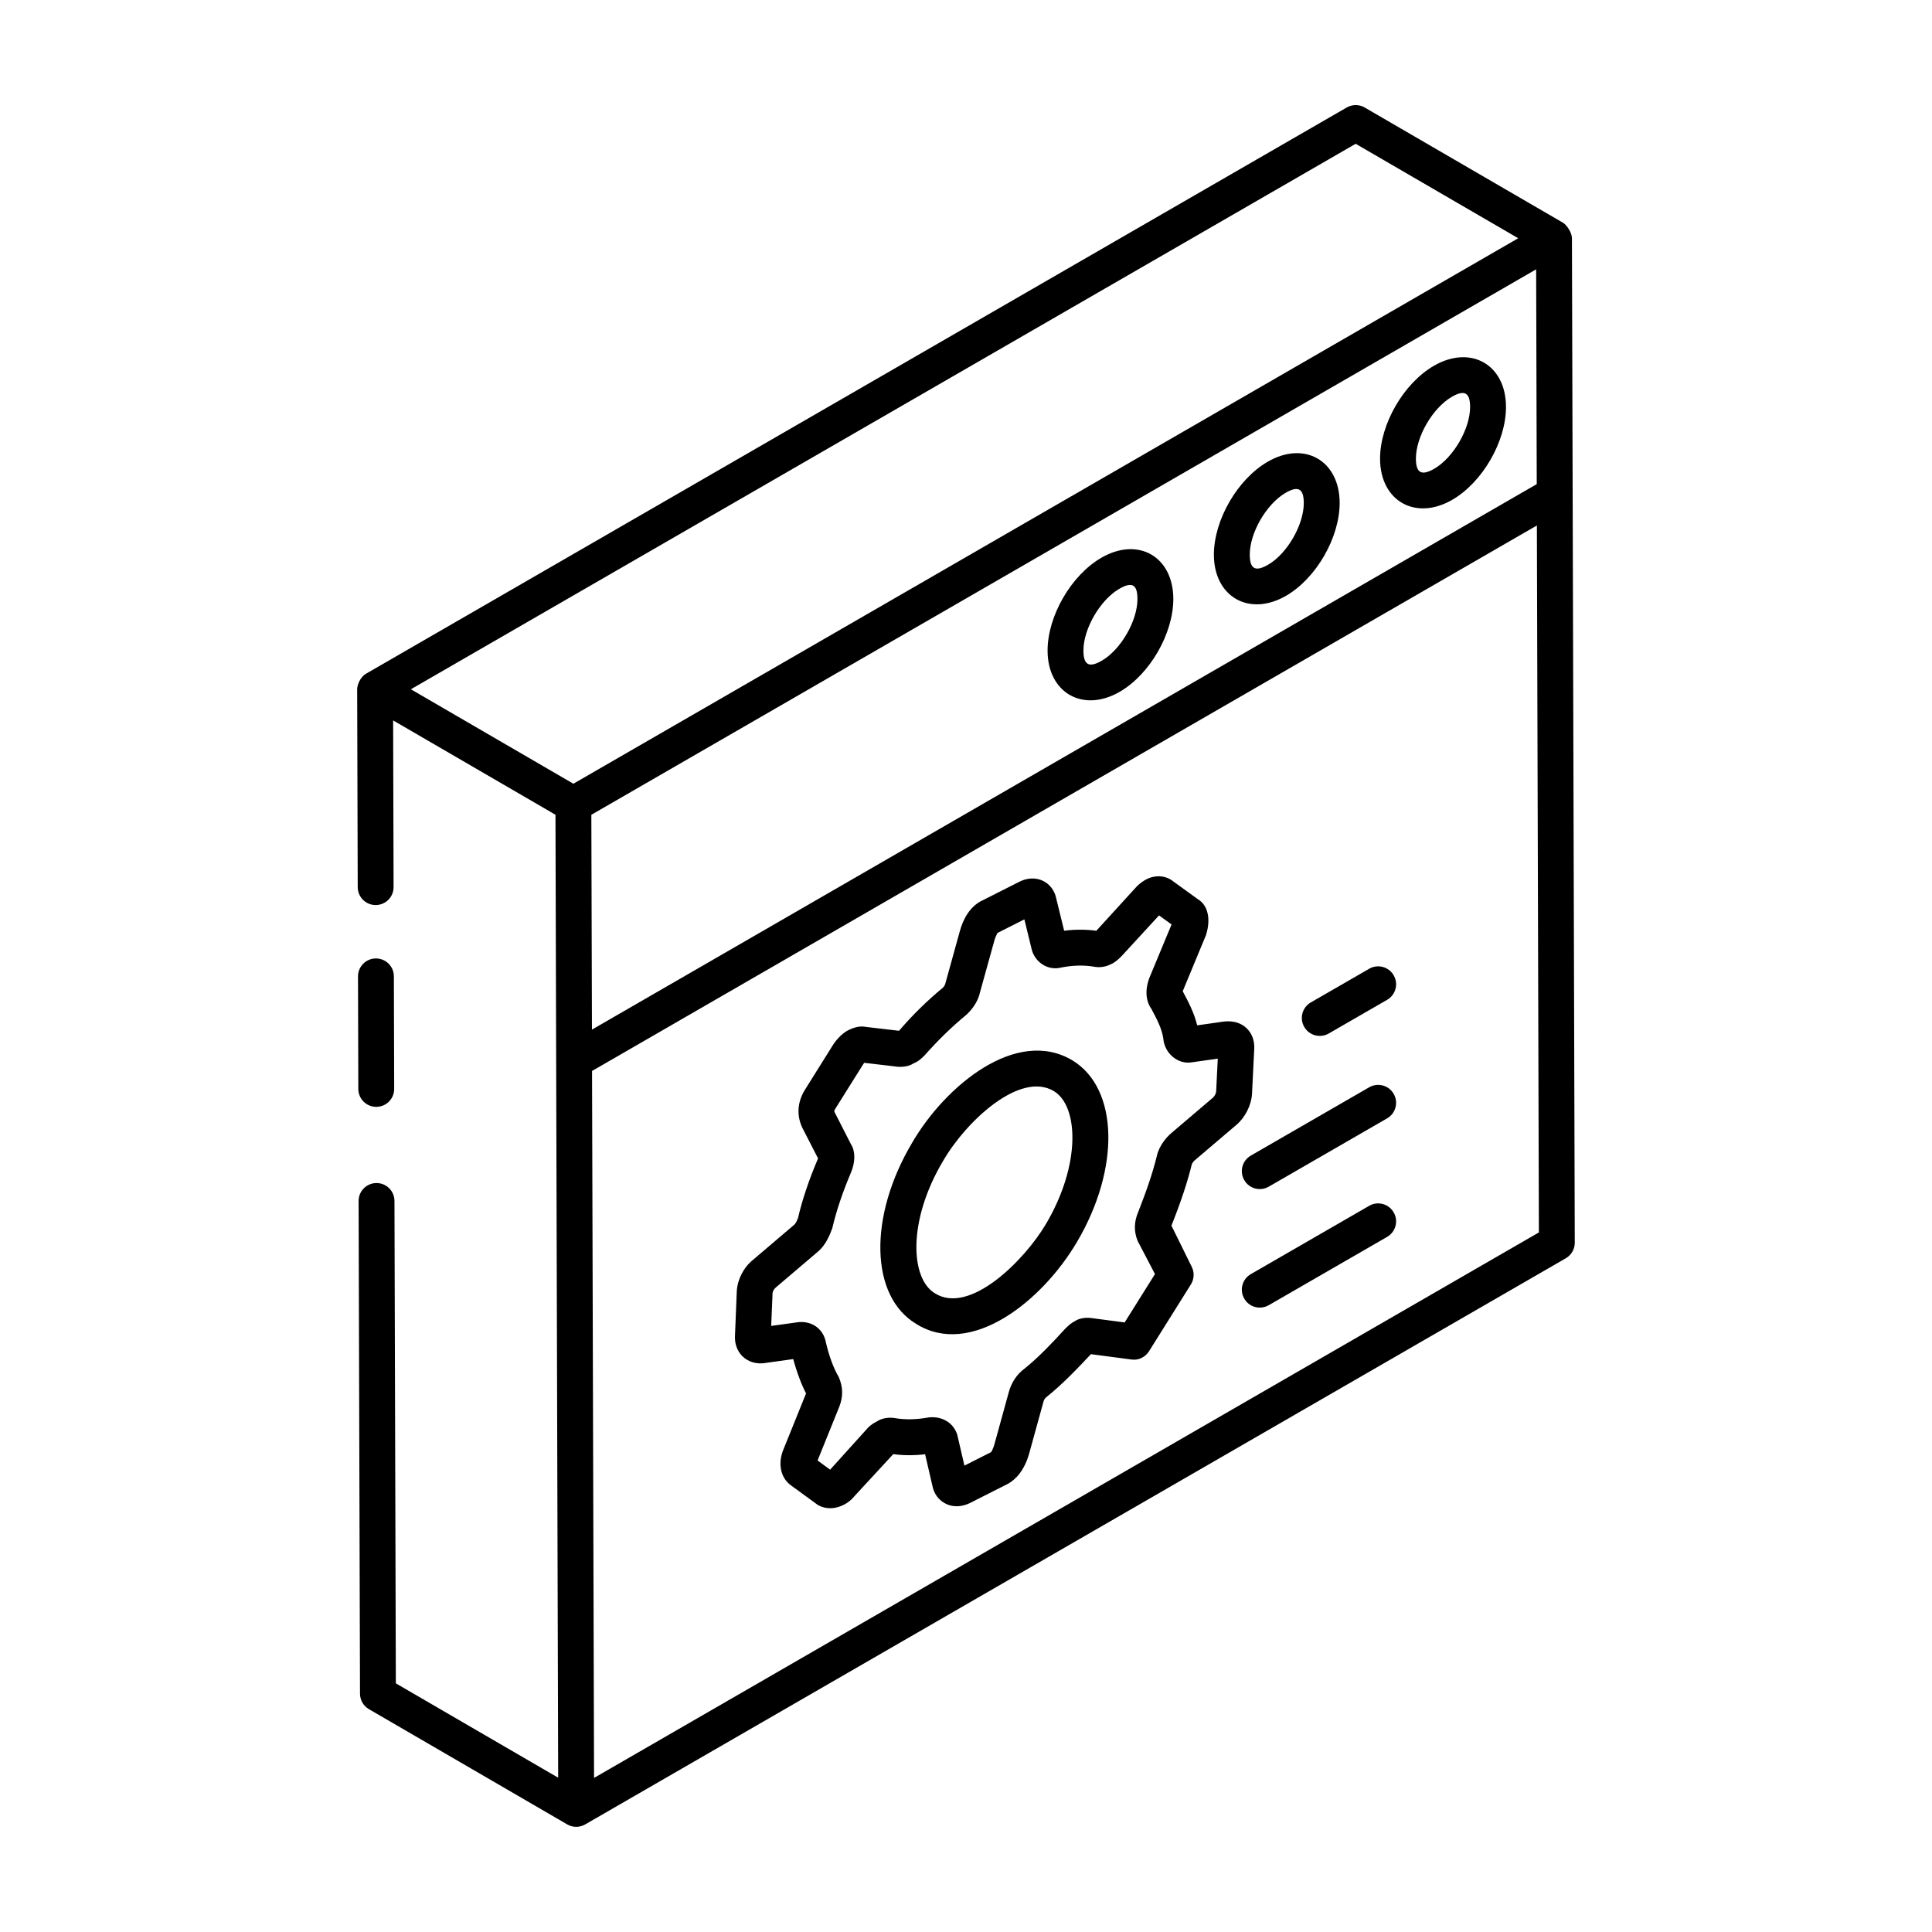 <?xml version="1.0" encoding="UTF-8"?>
<!-- Uploaded to: ICON Repo, www.iconrepo.com, Generator: ICON Repo Mixer Tools -->
<svg fill="#000000" width="800px" height="800px" version="1.1" viewBox="144 144 512 512" xmlns="http://www.w3.org/2000/svg">
 <g>
  <path d="m243.72 437.33c2.629-0.008 4.754-2.141 4.742-4.766l-0.082-29.828c-0.008-2.617-2.137-4.738-4.754-4.738h-0.008c-2.629 0.008-4.754 2.141-4.742 4.766l0.082 29.828c0.008 2.617 2.137 4.738 4.754 4.738z"/>
  <path d="m238.8 379.11c0.008 2.617 2.137 4.738 4.754 4.738h0.008c2.629-0.008 4.754-2.141 4.742-4.766l-0.121-44.164c1.27 0.738 45.594 26.492 43.023 25 0.184 64.844 0.676 240.21 0.715 255.19l-43.02-25.004-0.363-127.85c-0.008-2.617-2.137-4.738-4.754-4.738h-0.008c-2.629 0.008-4.754 2.141-4.742 4.766l0.371 130.57c0.008 1.691 0.902 3.25 2.367 4.094 0.961 0.559 53.512 31.098 52.547 30.539 0.004 0.004 0.008 0.008 0.012 0.012 1.465 0.844 3.277 0.84 4.742-0.004l259.88-150.04c1.477-0.855 2.387-2.426 2.375-4.133-0.004-1.43-0.746-264.18-0.75-266.2 0-1.492-1.418-3.543-2.367-4.094l-52.551-30.535c-1.457-0.855-3.285-0.855-4.762-0.008l-259.87 150.04c-1.684 0.973-2.375 3.156-2.375 4.113 0 0.004 0.004 0.004 0.004 0.008s-0.004 0.004-0.004 0.008zm313.02 91.496-250.39 144.56-0.531-187.35c58.941-34.031 191.43-110.52 250.39-144.56zm-0.566-198.31-250.38 144.56c-0.004-0.957-0.168-59.539-0.16-56.93l250.38-144.55zm-47.984-90.191 43.074 25.031c-139.33 80.441-210.23 121.38-250.39 144.56l-43.07-25.031z"/>
  <path d="m484.8 301.9c8.004-4.617 14.238-15.441 14.223-24.652-0.039-11.188-9.328-16.523-19.059-10.891-8.02 4.633-14.285 15.469-14.27 24.676 0.02 11.105 9.336 16.5 19.105 10.867zm-0.086-27.305c3.312-1.918 4.781-1.125 4.801 2.688 0.02 5.805-4.41 13.465-9.469 16.383-3.234 1.859-4.828 1.273-4.848-2.66-0.016-5.805 4.43-13.477 9.516-16.41z"/>
  <path d="m440.72 327.34c8.004-4.617 14.238-15.441 14.223-24.652-0.039-11.145-9.262-16.535-19.047-10.891-8.031 4.629-14.297 15.465-14.277 24.68 0.035 11.102 9.336 16.496 19.102 10.863zm-0.074-27.309c3.656-2.117 4.773-0.789 4.789 2.688 0.02 5.805-4.41 13.465-9.469 16.383-3.203 1.84-4.828 1.312-4.848-2.66-0.016-5.809 4.441-13.477 9.527-16.41z"/>
  <path d="m528.83 276.47c8.039-4.641 14.305-15.48 14.27-24.668-0.02-11.176-9.332-16.5-19.094-10.871-8.031 4.637-14.297 15.477-14.277 24.68 0.039 11.184 9.402 16.453 19.102 10.859zm-0.074-27.309c3.539-2.051 4.82-0.902 4.836 2.664 0.02 5.801-4.43 13.469-9.516 16.406-3.316 1.898-4.828 1.176-4.848-2.66-0.016-5.805 4.441-13.473 9.527-16.41z"/>
  <path d="m506.85 463.55-31.375 18.109c-2.273 1.312-3.055 4.219-1.734 6.492 1.293 2.258 4.195 3.059 6.488 1.742l31.375-18.109c2.273-1.312 3.055-4.219 1.734-6.492-1.309-2.273-4.223-3.055-6.488-1.742z"/>
  <path d="m506.85 432.14-31.375 18.109c-2.273 1.312-3.055 4.219-1.734 6.492 1.293 2.258 4.195 3.059 6.488 1.742l31.375-18.109c2.273-1.312 3.055-4.219 1.734-6.492-1.309-2.281-4.223-3.047-6.488-1.742z"/>
  <path d="m496.13 417.89 15.477-8.93c2.273-1.312 3.055-4.219 1.734-6.492-1.309-2.273-4.215-3.055-6.488-1.742l-15.477 8.93c-2.273 1.312-3.055 4.219-1.734 6.492 1.301 2.269 4.203 3.055 6.488 1.742z"/>
  <path d="m386.79 494.84c14.402 9.055 33.277-5.859 42.617-21.695 11.52-19.535 11.02-40.656-1.152-48.102-14.824-8.938-33.727 6.637-42.535 21.805-11.648 19.594-11.137 40.691 1.07 47.992zm7.129-43.168c6.172-10.629 20.438-23.906 29.398-18.496 6.481 3.961 7.203 19.363-2.098 35.145-5.758 9.75-20.242 24.227-29.457 18.418-6.523-3.898-7.258-19.25 2.156-35.066z"/>
  <path d="m364.8 420.84-7.512 12.004c-2.016 3.285-2.227 6.894-0.574 10.203l4.094 7.973c-0.02 0-0.039 0.023-0.055 0.07-2.375 5.578-4.195 11.016-5.254 15.629-0.391 1.102-0.781 1.637-0.945 1.785l-10.973 9.344c-2.469 1.973-4.121 5.109-4.324 8.293l-0.473 11.684c-0.195 3.164 1.273 4.981 2.172 5.785 1.125 1.008 3.117 2.094 6.137 1.551l7.121-0.988c1.012 3.719 2.246 6.871 3.398 9.102l-5.875 14.547c-1.727 3.879-0.918 7.867 1.922 9.848l7.109 5.184c0.992 0.559 2.09 0.84 3.223 0.84 1.289 0 2.637-0.363 3.965-1.094 0.707-0.422 1.645-1.055 2.359-1.965l10.406-11.273c2.746 0.371 5.606 0.367 8.438 0.031l2.098 9.055c0.586 1.918 1.875 3.402 3.629 4.176 1.801 0.797 3.926 0.746 6.07-0.262l10.238-5.18c1.848-1.055 4.324-3.359 5.637-8.312l3.715-13.469c0.129-0.496 0.418-0.883 0.715-1.117 4.344-3.477 8.355-7.688 11.836-11.414l10.75 1.414c1.855 0.277 3.656-0.613 4.652-2.188l11.102-17.715c0.891-1.43 0.965-3.231 0.188-4.727l-5.348-10.844c2.555-6.445 4.207-11.414 5.394-16.23 0.047-0.18 0.344-0.688 0.668-0.984l11.188-9.523c2.273-1.926 3.926-5.18 4.102-8.164l0.586-11.844c0.168-2.902-1.039-4.66-2.078-5.625-1.066-1.004-3.008-2.121-6.199-1.684-0.02 0-0.039 0.004-0.055 0.004l-6.777 0.969c-0.863-3.461-2.375-6.297-3.742-8.852-0.02-0.043-0.055-0.105-0.094-0.188v-0.004l6.172-14.895c1.363-4.316 0.445-7.941-2.125-9.465l-6.461-4.676c-2.144-1.781-5.207-1.898-7.75-0.316-0.992 0.598-1.848 1.34-2.508 2.125l-10.219 11.203c-2.805-0.375-5.672-0.371-8.531-0.004l-2.09-8.523c-0.41-2.09-1.68-3.793-3.481-4.68-1.875-0.918-4.141-0.867-6.238 0.188l-10.434 5.273c-2.637 1.508-4.512 4.332-5.531 8.312l-3.758 13.582c-0.047 0.188-0.352 0.707-0.621 0.957-4.066 3.352-8.078 7.258-11.605 11.402l-8.68-1.012c-1.559-0.32-3.062-0.027-5.098 1.02-1.371 0.848-2.644 2.106-3.676 3.664zm7.984 5.156c0.082-0.125 0.176-0.242 0.25-0.34l7.789 0.914c2.125 0.387 4.168 0.016 5.234-0.742 1.363-0.543 2.238-1.406 2.981-2.148 3.519-3.984 7.168-7.539 11.008-10.707 0.883-0.793 3.008-2.984 3.629-5.867l3.723-13.414c0.527-2.039 1.086-2.438 0.871-2.414l7.203-3.629 1.82 7.453c0.648 3.578 4.074 6.16 7.695 5.359 3.109-0.656 6.156-0.742 8.91-0.281 1.133 0.23 2.961 0.242 4.801-0.797 1.094-0.547 1.883-1.34 2.644-2.117l9.812-10.672 3.324 2.398-5.902 14.199c-1.168 3.117-0.938 6.113 0.547 8.156 1.477 2.781 2.758 5.184 3.156 7.812 0.316 4.051 3.922 6.973 7.547 6.371l6.898-0.984-0.438 8.828c-0.039 0.379-0.465 1.188-0.77 1.453l-11.297 9.621c-0.891 0.805-3.035 3.012-3.668 5.996-1.051 4.246-2.582 8.832-4.91 14.738-1.086 2.519-1.207 5.09-0.148 7.684l4.586 8.777-8.031 12.82-8.586-1.133c-1.809-0.289-3.594 0.07-4.66 0.82-1.02 0.516-1.793 1.242-2.758 2.234-2.894 3.195-6.731 7.269-10.555 10.34-1.957 1.414-3.473 3.684-4.141 6.188l-3.715 13.484c-0.547 2.051-1.066 2.484-0.977 2.434l-7.074 3.574-1.875-8.094c-0.93-3.133-3.898-5.062-7.555-4.684-3.231 0.598-6.285 0.664-9.07 0.18-1.719-0.297-3.629 0.133-4.715 0.906-1.16 0.566-2.137 1.332-2.691 2.047l-9.684 10.723-3.324-2.441 5.785-14.316c0.977-2.586 1.02-4.988-0.168-7.793-1.402-2.375-2.562-5.519-3.398-9.133-0.648-3.523-3.555-5.754-7.277-5.418l-7.231 1.004 0.363-8.754c0.02-0.316 0.344-1.02 0.871-1.445l11.02-9.379c1.586-1.301 2.867-3.273 3.953-6.387 1.086-4.609 2.738-9.523 4.902-14.598 1.242-2.902 1.188-5.785 0.055-7.539l-4.356-8.527c-0.113-0.223-0.176-0.348 0.168-0.906z"/>
 </g>
</svg>